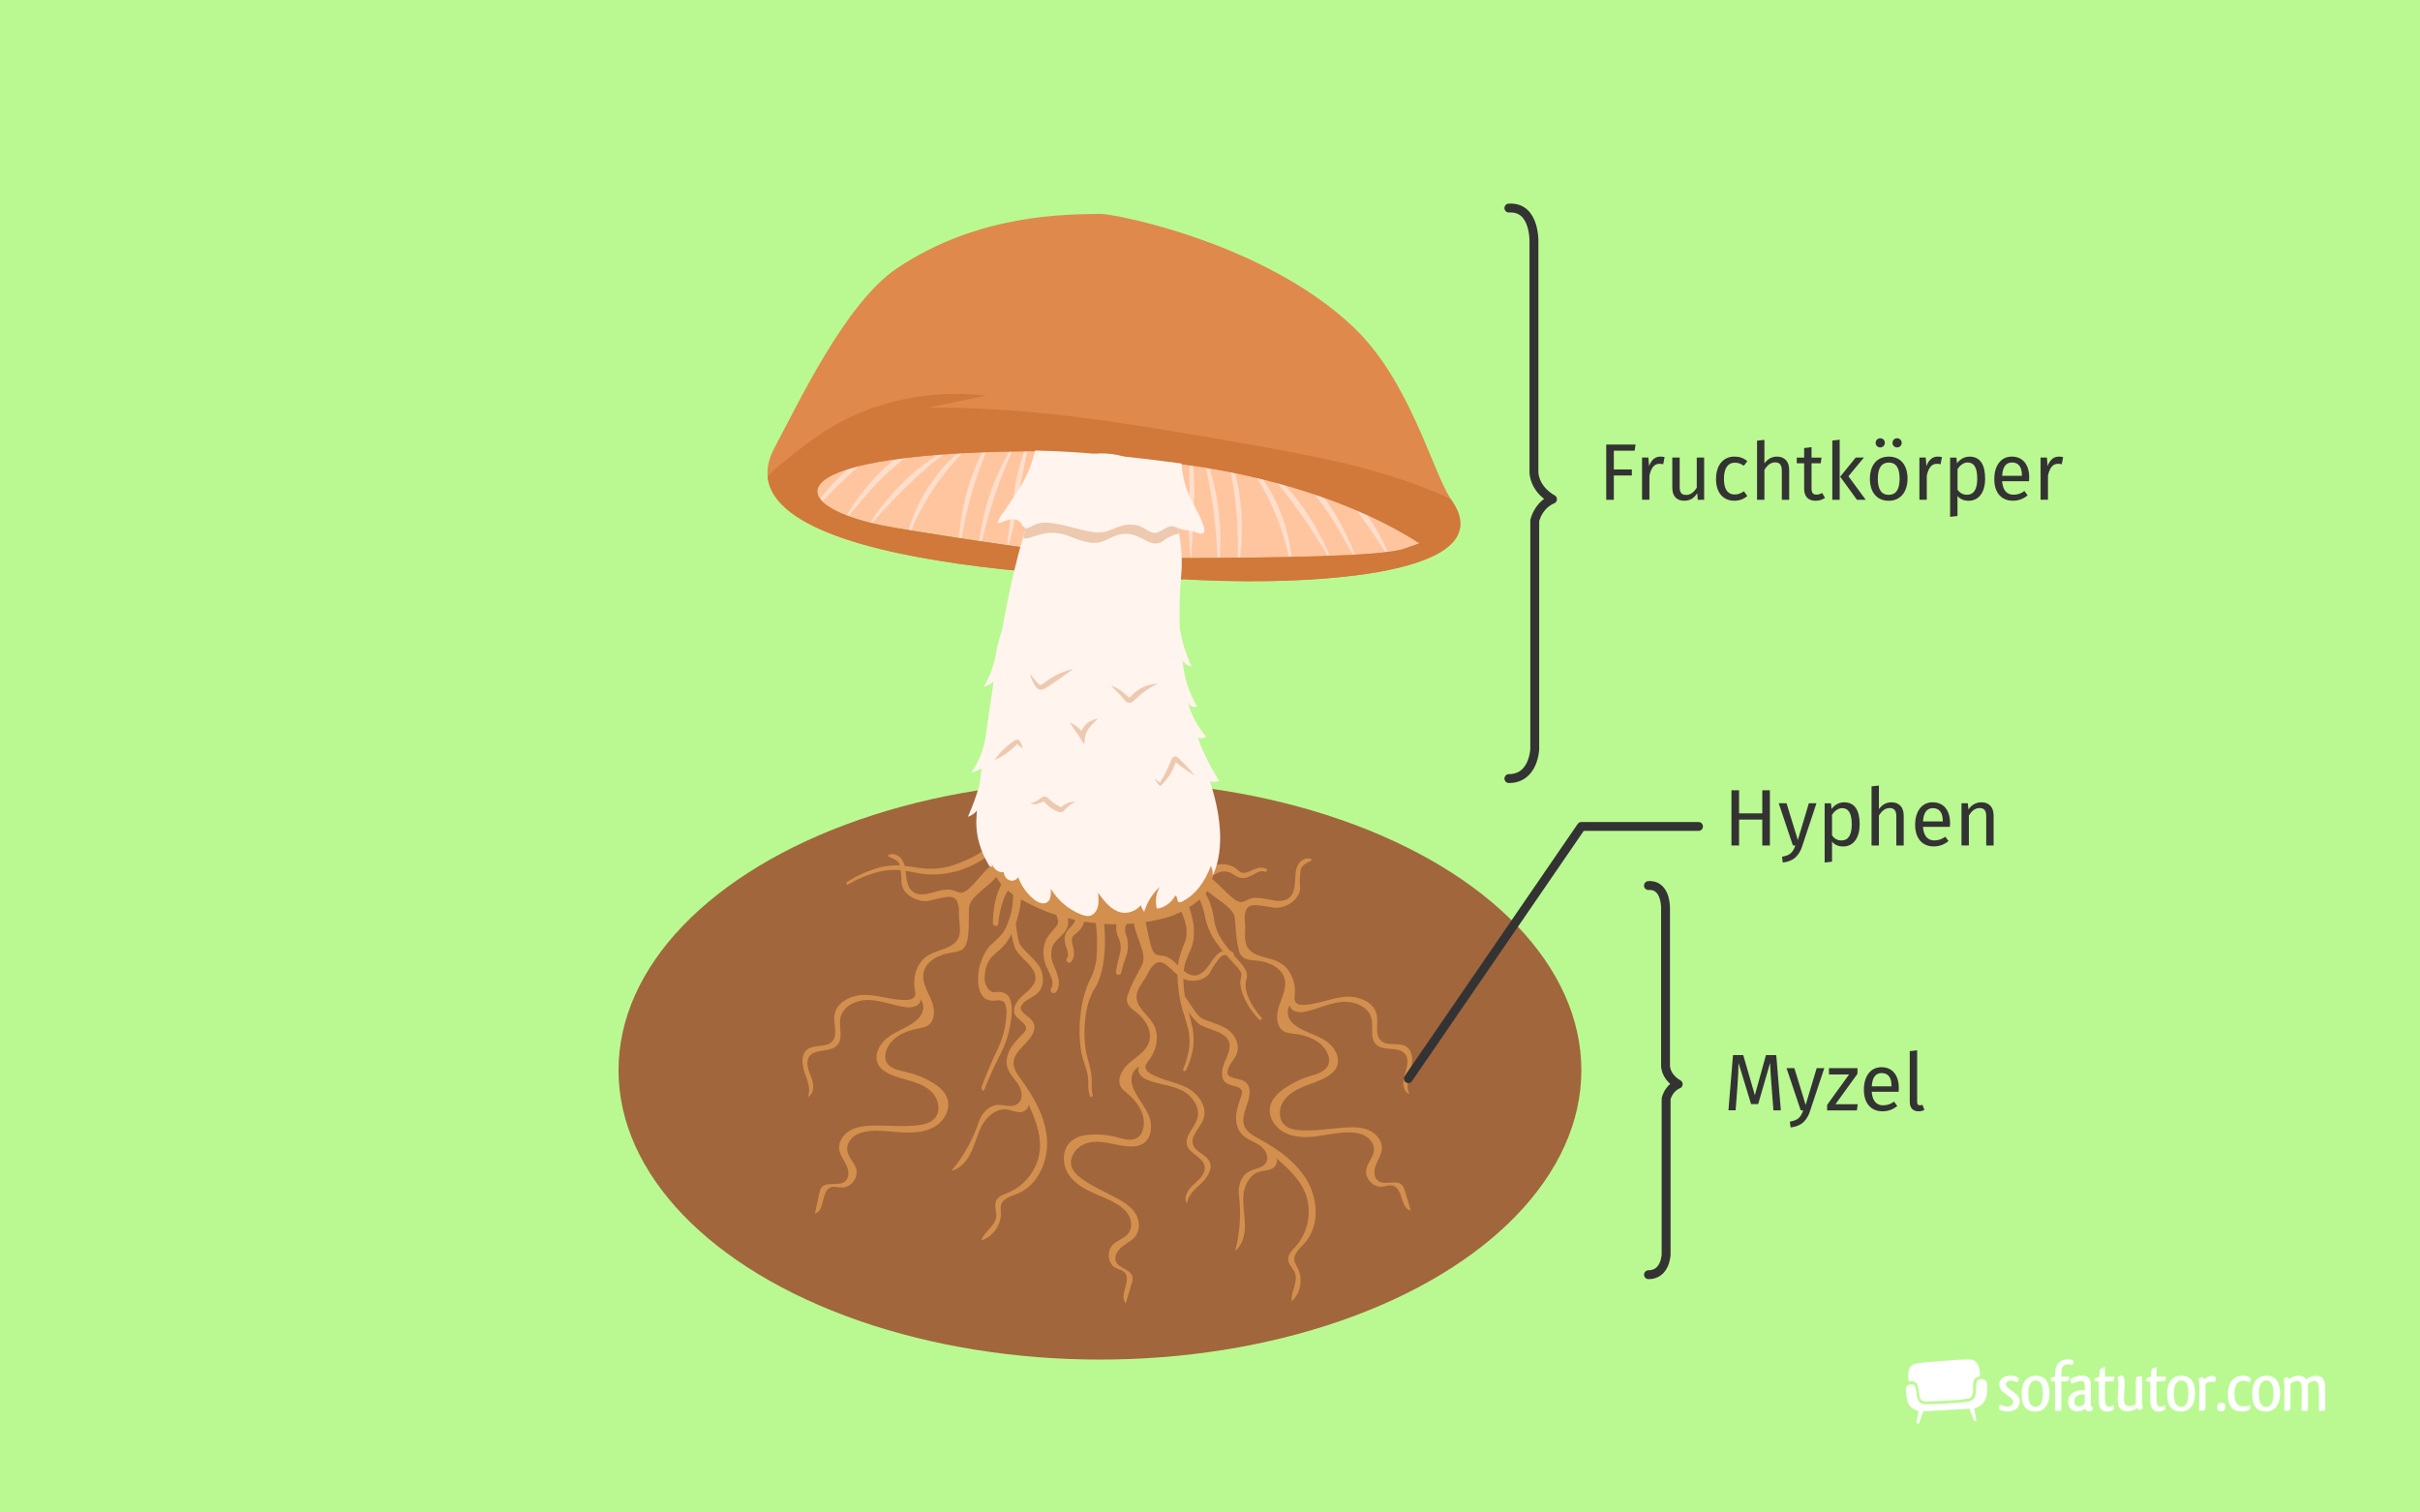 <?xml version="1.0" encoding="UTF-8"?>
<svg xmlns="http://www.w3.org/2000/svg" width="544" height="340" viewBox="0 0 544 340">
  <g id="Hintergrund">
    <rect x="-1.12" y="-.88" width="546.35" height="342.35" fill="#baf991" stroke-width="0"/>
  </g>
  <g id="Illu">
    <g>
      <ellipse cx="247.26" cy="240.59" rx="108.22" ry="65.04" fill="#a1663c" stroke-width="0"/>
      <g id="Ebene_1" data-name="Ebene 1">
        <path d="m228.49,101.03c25.52-.36,69.3,3.34,90.69,21.08l-3.62,1.29c-7.03,2.51-56.79,1.97-62.99,2.12-6.21.16-38.04-4.68-51.67-6.98-24.67-4.19-29.97-16.71,27.59-17.53v.03Z" fill="#ffc59e" stroke-width="0"/>
        <path d="m268.16,199.76c.98.88,1.78,1.99,2.15,3.05.47,1.24.8,2.48,1.01,3.62.26,1.29.83,2.74,1.66,4.19.91,1.4,1.97,2.79,3.13,4.06l1.66,1.84c.54.52,1.03,1.11,1.42,1.76.57,1.09-.21,1.84,0,3.03.26,2.4,1.89,5.4,4.29,7.84-2.28-2.4-3.75-5.33-3.85-7.58,0-.54.05-1.03.21-1.47.23-.44.18-1.09-.1-1.81-.41-.75-.96-1.47-1.58-2.12l-1.63-1.84c-1.01-1.16-1.91-2.4-2.66-3.67-.67-1.27-1.11-2.51-1.24-3.59-.16-1.22-.47-2.51-.91-3.85-.52-1.58-1.68-3.28-3.15-4.6l-.36,1.11-.03.05Z" fill="#d38f4d" stroke="#d38f4d" stroke-miterlimit="10" stroke-width=".7"/>
        <path d="m265.68,204.39c.54,1.06,1.01,2.38,1.32,3.85.21,1.42.05,2.87-.36,3.75-.52,1.19-.98,2.53-1.34,4.01-.28,1.68-.34,3.59-.13,5.51.16,1.89.52,3.75.98,5.43.52,1.47.96,3,1.37,4.63.31,1.66.34,3.47,0,4.89-.31,1.47-.72,2.79-1.22,3.96.54-1.06.98-2.33,1.34-3.78.39-1.5.44-3.44.13-5.28-.36-1.71-.78-3.34-1.27-4.91-.39-1.55-.67-3.23-.78-4.91-.13-1.63-.05-3.26.23-4.65.39-1.29.83-2.43,1.34-3.44.28-.65.52-1.45.65-2.35.13-1.03.13-2.17,0-3.31-.34-1.97-.88-3.75-1.55-5.22l-.72,1.78v.05Z" fill="#d38f4d" stroke="#d38f4d" stroke-linejoin="round" stroke-width=".7"/>
        <path d="m253.45,204.06c0,.47-.18.93-.49,1.24-.41.52-.75,1.06-1.09,1.66-.31.67-.41,1.4-.31,2.15.1.67.31,1.29.62,1.89.44,1.19.49,2.51.1,3.75-.34,1.24-.62,2.51-.83,3.78.28-1.24.65-2.48,1.09-3.67.47-1.24.54-2.64.21-3.93-.23-.54-.39-1.14-.44-1.73-.05-.59.08-1.19.34-1.68.34-.49.7-.96,1.09-1.37.52-.57.85-1.32.88-2.15l-1.16.1v-.03Z" fill="#d38f4d" stroke="#d38f4d" stroke-linecap="round" stroke-linejoin="round" stroke-width="1.22"/>
        <path d="m221.46,191.15c-1.53,1.45-4.11,2.48-6.57,3.44-2.46.93-5.48,1.22-8.28.8-1.45-.26-2.95-.44-4.47-.57-1.58-.05-3.15.13-4.6.52-2.77.83-5.2,1.97-7.21,3.34,2.09-1.29,4.6-2.33,7.4-3.05,1.37-.31,2.84-.44,4.32-.34,1.47.16,2.9.39,4.32.7,1.5.28,3.1.36,4.71.26,1.6-.13,3.15-.44,4.58-.88,2.77-.93,5.15-2.22,6.93-3.75l-1.09-.44-.03-.03Z" fill="#d38f4d" stroke="#d38f4d" stroke-miterlimit="10" stroke-width=".57"/>
        <path d="m228.03,200.59c.21,2.25-.31,5.12-1.32,7.45-.96,2.46-2.35,3.23-3.88,4.78-.85.85-1.66,2.38-2.2,4.16-.47,1.84-.54,3.7-.23,4.99.28,1.22.8,2.04,1.47,2.33.62.28,1.29.39,2.02.26.65-.13,1.24-.03,1.81.26.54.31.85,1.22.91,2.48,0,2.77-.72,5.95-1.91,8.43-1.22,2.53-2.35,5.2-3.44,7.96-.52,1.5-.39,1.53.1.1,1.11-2.72,2.33-5.28,3.57-7.71,1.32-2.69,2.15-6.18,2.17-9.23-.05-1.53-.44-2.64-1.06-3.08-.59-.39-1.27-.52-1.97-.44-1.29.36-2.38-.49-2.97-2.38-.21-.93-.13-2.22.21-3.52.39-1.22.96-2.22,1.58-2.74.67-.7,1.45-1.22,2.15-1.99.83-.75,1.63-1.97,2.3-3.49,1.4-3.1,2.15-7.03,1.91-10.16l-1.24,1.45.03.08Z" fill="#d38f4d" stroke="#d38f4d" stroke-miterlimit="10" stroke-width=".7"/>
        <path d="m246.41,205.71c.57,3.05.7,6.75.36,10.4-.31,1.68-.78,3.1-1.34,4.06-.62,1.22-1.16,2.74-1.6,4.47-.91,3.75-1.06,8.38-.39,11.97.34,1.73.91,2.79,1.27,4.34.18.75.28,1.66.28,2.61-.03,1.01.08,1.97.31,2.66-.21-.72-.31-1.68-.23-2.69,0-1.01-.05-1.99-.23-2.84-.34-1.71-.85-2.92-1.11-4.55-.54-3.31-.34-7.45.54-10.68.47-1.47,1.01-2.72,1.63-3.65.72-1.14,1.32-2.87,1.71-4.94.36-2.12.49-4.4.41-6.59-.08-2.04-.23-4.03-.44-5.92l-1.11,1.32-.05.03Z" fill="#d38f4d" stroke="#d38f4d" stroke-linejoin="round" stroke-width=".7"/>
        <path d="m242.12,204.26c.36.85.41,1.86.13,2.77-.13.47-.36.88-.65,1.24-.28.36-.7.7-1.06,1.14-.39.44-.62,1.06-.62,1.68.03.57.16,1.14.36,1.66.18.49.31,1.01.39,1.53.08.54-.03,1.09-.34,1.53.34-.41.52-.96.49-1.53,0-.57-.13-1.11-.28-1.63-.13-.49-.21-1.01-.21-1.55.03-.49.26-.93.59-1.24.34-.34.75-.62,1.19-1.03.39-.41.72-.93.93-1.47.47-1.14.52-2.46.1-3.62l-1.09.54h.05Z" fill="#d38f4d" stroke="#d38f4d" stroke-linecap="round" stroke-linejoin="round" stroke-width="1.22"/>
        <path d="m272.89,196.27c.78-.54,1.73-.8,2.66-.7.47.05.93.16,1.34.36.41.21.83.54,1.32.8.52.28,1.16.39,1.76.26.54-.16,1.06-.39,1.55-.67.44-.28.93-.52,1.42-.7.49-.21,1.06-.18,1.55,0-.47-.26-1.06-.31-1.58-.16-.54.13-1.06.34-1.55.59-.47.23-.96.41-1.47.52-.49.05-.96-.05-1.34-.31-.39-.26-.75-.62-1.24-.96-.49-.31-1.06-.52-1.66-.59-1.22-.23-2.51,0-3.57.65l.75.93.05-.03Z" fill="#d38f4d" stroke="#d38f4d" stroke-linejoin="round" stroke-width=".7"/>
        <path d="m237.57,203.38l.72,2.72c.13.36.23.75.26,1.16,0,.34-.13.67-.28.91-.7,1.24-1.99,2.09-2.66,3.72-.65,1.71-.47,3.9.49,5.66.41.8.75,1.63,1.01,2.51.28.91.18,1.89-.26,2.53.49-.62.65-1.6.39-2.59-.23-.93-.57-1.84-.96-2.69-.78-1.63-.85-3.57-.21-5.02.65-1.37,1.89-1.97,2.87-3.36.28-.39.47-.91.52-1.45,0-.54-.05-1.09-.21-1.6l-.65-2.84-1.03.36v-.03Z" fill="#d38f4d" stroke="#d38f4d" stroke-linecap="round" stroke-linejoin="round" stroke-width="1.34"/>
        <path d="m223.5,194.9c.65.8,1.47,2.17,1.94,3.1.21.39.26.85.1,1.29s-.47.98-.67,1.5c-.7,2.17-1.06,4.45-1.06,6.75.18-2.25.72-4.42,1.58-6.46.23-.49.54-.91.8-1.47.16-.31.21-.65.23-1.01,0-.34-.08-.67-.18-.98-.41-1.09-.91-2.12-1.53-3.08l-1.19.36h-.03Z" fill="#d38f4d" stroke="#d38f4d" stroke-linecap="round" stroke-linejoin="round" stroke-width="1.22"/>
        <path d="m283.78,105.04c1.91,1.11,3.67,2.53,5.2,4.24,1.55,1.66,2.97,3.44,4.29,5.3,1.32,1.91,2.51,3.9,3.59,6,1.16,2.02,2.07,4.22,2.66,6.52-1.01-2.09-2.17-4.09-3.41-6-1.24-1.91-2.48-3.85-3.8-5.69s-2.64-3.7-4.06-5.46c-1.37-1.78-2.9-3.41-4.53-4.91h.05Z" fill="#ffdecc" stroke-width="0"/>
        <path d="m288.43,104.34c4.11,2.04,7.68,5.22,10.42,9.21,2.66,4.01,4.81,8.4,6.39,13.06-2.46-4.14-4.6-8.43-7.32-12.26-2.69-3.85-5.92-7.24-9.52-10.01h.03Z" fill="#ffdecc" stroke-width="0"/>
        <path d="m298.05,106.77c.78.62,1.63,1.14,2.53,1.53.88.54,1.68,1.22,2.38,2.02,1.4,1.55,2.61,3.21,3.85,4.86,1.24,1.68,2.38,3.44,3.39,5.28,1.03,1.84,1.86,3.83,2.48,5.9-2.04-3.62-4.32-7.06-6.78-10.32-1.22-1.66-2.4-3.36-3.59-4.99-.59-.8-1.27-1.53-2.02-2.15-.85-.54-1.6-1.24-2.22-2.09l-.03-.03Z" fill="#ffdecc" stroke-width="0"/>
        <path d="m278.45,101.63c1.91,1.63,3.65,3.52,5.15,5.64,3,4.24,5.12,9.15,6.21,14.46l.34,1.99.26,1.99c.1,1.34.16,2.69.16,4.03-.13-.65-.23-1.29-.34-1.97l-.39-1.94-.41-1.94-.49-1.89c-.7-2.51-1.55-4.97-2.59-7.32-1.01-2.35-2.2-4.63-3.52-6.8-1.34-2.17-2.82-4.24-4.42-6.21l.05-.05Z" fill="#ffdecc" stroke-width="0"/>
        <path d="m274.47,97.49c1.19,2.38,2.15,4.91,2.84,7.53.72,2.61,1.27,5.3,1.55,8.04.31,2.72.39,5.48.26,8.22-.08,1.37-.21,2.74-.36,4.11s-.44,2.72-.75,4.03l.1-2.04.1-2.04c.08-1.34.08-2.69.05-4.06-.08-5.4-.67-10.76-1.78-15.98-.54-2.61-1.27-5.2-2.02-7.78v-.03Z" fill="#ffdecc" stroke-width="0"/>
        <path d="m269.58,99.25c2.09,4.53,3.54,9.41,4.22,14.46.75,5.07.75,10.21,0,15.31-.05-5.04-.44-10.06-1.11-15.02-.72-4.99-1.76-9.9-3.08-14.71l-.03-.03Z" fill="#ffdecc" stroke-width="0"/>
        <path d="m266.74,97.57c1.34,4.6,1.91,9.46,1.71,14.33-.08,4.86-.49,9.62-.72,14.46-.52-4.78-.65-9.62-.41-14.46.16-4.78-.03-9.59-.57-14.33Z" fill="#ffdecc" stroke-width="0"/>
        <path d="m214.17,100.8c-1.89,1.19-3.67,2.51-5.38,4.01-1.66,1.42-3.31,2.92-4.94,4.5-1.63,1.55-3.18,3.21-4.73,4.86-1.58,1.63-3.05,3.39-4.45,5.22,1.03-2.15,2.3-4.14,3.8-5.9,1.45-1.84,3-3.54,4.63-5.15,1.63-1.6,3.36-3.08,5.2-4.4,1.81-1.37,3.78-2.43,5.87-3.15Z" fill="#ffdecc" stroke-width="0"/>
        <path d="m209.72,99.2c-4.03,2.02-7.78,4.68-11.12,7.91-3.31,3.23-6.21,7.09-9.34,10.58,2.38-4.27,5.25-8.15,8.56-11.53,3.41-3.39,7.5-5.77,11.92-6.96h-.03Z" fill="#ffdecc" stroke-width="0"/>
        <path d="m199.84,99.69c-.78.67-1.63,1.22-2.56,1.58-.85.47-1.63,1.06-2.38,1.73-1.47,1.34-2.95,2.79-4.45,4.19-3,2.72-5.84,5.69-8.48,8.84.98-1.91,2.15-3.67,3.49-5.28,1.34-1.6,2.77-3.1,4.27-4.53,1.53-1.4,3-2.77,4.65-4.03.83-.65,1.73-1.14,2.69-1.5.96-.18,1.89-.52,2.77-1.01Z" fill="#ffdecc" stroke-width="0"/>
        <path d="m219.98,98.5c-1.91,1.6-3.72,3.36-5.4,5.25-1.68,1.86-3.23,3.88-4.65,6s-2.69,4.34-3.83,6.67l-.83,1.76-.72,1.81-.72,1.84c-.21.62-.44,1.24-.67,1.89.23-1.32.52-2.64.85-3.93l.62-1.91.7-1.89c.98-2.48,2.22-4.84,3.7-7.01,1.45-2.17,3.13-4.19,4.97-5.97,1.81-1.76,3.83-3.28,5.97-4.53l.03.03Z" fill="#ffdecc" stroke-width="0"/>
        <path d="m224.69,95.24c-1.27,2.38-2.35,4.78-3.36,7.27-1.01,2.46-1.89,4.97-2.66,7.53-.75,2.56-1.4,5.17-1.94,7.78-.26,1.32-.49,2.66-.67,3.98l-.31,2.04c-.03.7-.16,1.34-.23,2.02-.08-1.34-.05-2.74,0-4.09s.21-2.74.39-4.11c.7-5.46,2.3-10.76,4.68-15.62,1.16-2.43,2.56-4.71,4.14-6.83l-.03.03Z" fill="#ffdecc" stroke-width="0"/>
        <path d="m229.16,97.93c-4.37,8.9-7.55,18.44-9.39,28.34.39-10.29,3.67-20.2,9.39-28.34Z" fill="#ffdecc" stroke-width="0"/>
        <path d="m232.24,96.84c-1.37,4.55-2.4,9.23-3.1,13.99-.65,4.78-1.68,9.49-3.05,14.09.65-4.81,1.14-9.57,1.91-14.33.65-4.84,2.09-9.49,4.22-13.76h.03Z" fill="#ffdecc" stroke-width="0"/>
        <path d="m326.32,112.46s-.1-.16-.16-.23c-4.24-6.41-9.18-26.56-21.88-38.66-20.04-19.08-53.94-25.58-56.99-25.5-7.27.16-27.2-.18-45.72,12.28-11.61,7.84-22.19,30.51-27.41,40.19-1.29,2.38-1.78,4.58-1.6,6.59,1.16,12.28,27.46,18.02,52,20.74,15,1.63,29.32,2.15,36.75,2.3l3.41.05h1.84l3.31.18c26.22,1.19,68.01-1.32,56.43-17.95h.03Zm-10.71,10.91c-4.91,1.76-30.75,2.02-47.94,2.07-7.4.03-13.19,0-15.08.08-3.26.08-13.52-1.19-24.54-2.74-10.06-1.42-20.69-3.08-27.18-4.19-24.67-4.19-28.73-16.39,28.78-17.14,1.32,0,2.69-.05,4.06,0,11.07.39,22.11,1.42,33.07,3.05,18.05,2.43,37.94,8.33,52.31,17.64l-3.52,1.24h.03Z" fill="#e0894c" stroke-width="0"/>
        <path d="m326.32,112.46s-.1-.16-.16-.23c-.39-.21-.8-.39-1.19-.57-14.53-6.52-30.18-9.28-45.69-12.02-23.43-4.11-46.96-8.25-70.7-7.99,4.34-.91,8.71-1.81,13.06-2.72-6.26-.75-12.65-.44-18.88.91-5.53,1.22-10.94,3.23-15.93,6.23-4.11,2.46-7.89,5.53-11.66,8.59-.91.72-1.84,1.55-2.61,2.48,1.16,12.28,27.46,18.02,52,20.74,15,1.63,29.32,2.15,36.75,2.3l3.41.05h1.84l3.31.18c26.22,1.19,68.01-1.32,56.43-17.95h.03Zm-10.71,10.91c-4.91,1.76-30.75,2.02-47.94,2.07-7.4.03-13.19,0-15.08.08-3.26.08-13.52-1.19-24.54-2.74-10.06-1.42-20.69-3.08-27.18-4.19-24.67-4.19-28.73-16.39,28.78-17.14,1.32,0,2.69-.05,4.06,0,11.07.39,22.11,1.42,33.07,3.05,18.05,2.43,37.94,8.33,52.31,17.64l-3.52,1.24h.03Z" fill="#d1783b" stroke-width="0"/>
        <path d="m272.01,175.61c.67.23,1.4.21,2.07-.05-1.94-3-3.57-6.26-4.81-9.72.62.21,1.32.13,1.89-.23-1.94-2.2-3.39-4.89-4.16-7.86.31.93,1.24,1.4,2.07,1.06h.05c-1.89-3.08-3-6.65-3.28-10.37.47.78,1.19,1.27,2.02,1.37-1.24-2.64-2.12-5.48-2.64-8.43-.16-4.03-.05-8.09.31-12.13.8-7.68-1.68-26.53-16.96-27.31-13.65-.67-17.82,14.4-21.08,28.57-.75,3.18-1.5,7.09-2.28,11.35h0c-.65,1.78-1.11,3.67-1.42,5.56-.47,2.48-1.37,4.84-2.64,6.96.8-.21,1.55-.59,2.22-1.16-.67,4.37-1.32,8.79-1.89,12.93-.49,2.74-1.58,5.3-3.15,7.5.83-.16,1.63-.49,2.33-.98-.16,1.27-.31,2.53-.44,3.65-.7,2.51-1.6,4.94-2.64,7.29.78-.23,1.47-.72,2.02-1.4l-.08,1.37c-.93,10.86,9.83,25.24,34.01,23.58,22.19-1.42,23.2-17.02,18.46-31.5l.03-.05Z" fill="#fff4ee" stroke-width="0"/>
        <path d="m265.06,119.96c-1.34.23-2.61.83-3.7,1.73-2.64,1.68-4.4-1.42-7.91-1.68s-4.86,2.59-8.59,1.94-4.37-1.91-7.89-2.17-7.5,2.61-6.8.47c1.76-5.51,1.14-14.46,2.38-17.74l29.3,3.34c.03,1.94,3.49,14.04,3.21,14.09v.03Z" fill="#edc9b0" stroke-width="0"/>
        <path d="m231.54,151.46c.59.83,1.27,1.63,1.97,2.35.34.23.47.21.85-.03l1.24-.91c1.73-1.22,3.65-2.04,5.64-2.48-1.68,1.32-3.39,2.38-5.07,3.57-.44.28-.8.57-1.32.85-.31.18-.65.26-.98.23-.36-.05-.67-.23-.93-.52-.67-.88-1.16-1.94-1.4-3.1v.03Z" fill="#edc9b0" stroke-width="0"/>
        <path d="m249.72,154.15c1.03.31,1.99.85,2.84,1.55.41.31.88.83,1.16,1.03s.16.08.23,0c.16-.1.31-.23.44-.39,1.6-1.68,3.72-2.61,5.9-2.64-1.89.85-3.62,2.07-5.15,3.57-.23.26-.52.49-.83.65-.41.16-.88.05-1.24-.26-.21-.21-.41-.44-.59-.67l-.52-.62c-.72-.75-1.47-1.5-2.28-2.28l.03.05Z" fill="#edc9b0" stroke-width="0"/>
        <path d="m240.44,162.47c.7.23,1.32.59,1.89,1.09.57.47,1.09,1.03,1.53,1.68l-1.01.31c.08-1.14.62-2.2,1.45-2.9.75-.59,1.6-.98,2.51-1.14-.65.72-1.34,1.32-1.89,2.02-.52.59-.88,1.37-1.01,2.2l-.18,1.63-.83-1.32c-.36-.59-.75-1.16-1.16-1.76s-.85-1.19-1.32-1.84l.03.03Z" fill="#edc9b0" stroke-width="0"/>
        <path d="m223.58,170.85c.83-1.24,1.84-2.35,2.97-3.26l.85-.65.44-.31c.21-.16.41-.28.67-.34.18-.03.36,0,.52.1.13.08.23.18.28.31l.26.52c.16.34.31.7.41,1.09-.31-.21-.59-.44-.88-.67l-.39-.36c-.13-.1-.08,0-.08,0,0,0-.39.39-.65.62l-.8.72c-1.11.96-2.33,1.71-3.65,2.25l.03-.03Z" fill="#edc9b0" stroke-width="0"/>
        <path d="m268.5,174.27c-.88-.49-1.71-1.03-2.53-1.63-.41-.31-.8-.59-1.19-.91l-.59-.47s-.13,0,0,0h.16s-.13.36-.23.59c-.1.26-.21.52-.31.75-.23.52-.49,1.01-.78,1.47-.57.91-1.24,1.73-1.99,2.46l-.23.23-.16-.18c-.39-.49-.8-.96-1.19-1.47.54.28,1.03.65,1.55.96l-.39.05c.54-.88,1.06-1.76,1.53-2.69.21-.47.44-.93.65-1.4l.28-.72c.1-.31.23-.59.39-.85.18-.28.47-.44.78-.41.23,0,.44.13.62.31l.54.54c.36.34.72.72,1.09,1.09.7.72,1.37,1.5,2.02,2.3v-.03Z" fill="#edc9b0" stroke-width="0"/>
        <path d="m231.62,180.52c1.01.05,1.63-.7,2.51-1.22.31-.26.72-.31,1.06-.16.26.13.52.34.72.57.34.31.72.59,1.09.85s.72.49,1.11.7c.21.1.47.21.39.21s.18-.13.39-.28c.83-.67,1.84-1.01,2.84-.96-.85.44-1.63,1.01-2.3,1.73l-.23.28c-.16.16-.34.28-.54.34s-.41.03-.59-.03l-.36-.13c-.49-.21-.93-.44-1.37-.72-.41-.31-.83-.65-1.19-1.03-.13-.16-.26-.28-.39-.44h-.28c-.47.18-.93.36-1.4.49-.49.16-1.01.1-1.45-.18v-.03Z" fill="#edc9b0" stroke-width="0"/>
        <path d="m224.35,117.25c-.08,1.4,3.54-2.46,5.48.83,1.11,1.89,2.07-.83,5.53-.59s6.62,1.5,10.32,2.12,5.35-1.91,8.82-1.68,3.96,3,6.59,1.32l1.16-.65c1.16-.59,1.73-.23,2.9.23s2.48.31,3.83.88c1.86.78,1.97-.21,1.58-1.5-.28-.83-.62-1.63-1.01-2.43-.18-.39-.7-1.32-1.29-2.53-1.55-2.72-2.46-5.82-2.64-9.05-11.79-1.58-22.94-2.74-32.95-2.92-.75,3.39-2.15,6.57-4.06,9.31-1.24,2.04-2.59,3.85-3.41,5.09-.36.47-.65.98-.83,1.55l-.03.03Z" fill="#fff4ee" stroke-width="0"/>
        <path d="m265.5,202.74c-.16.08-.34.16-.49.08-.52-.21-.26-1.47-.83-1.47-.88,1.6-2.46,2.72-4.11,2.92-.47-1.63-.21-3.49.65-4.91-1.6,1.45-2.84,3.41-3.52,5.61-.34-.44-.59-.93-.75-1.47-1.14,1.32-2.87,1.94-4.47,1.6-2.17-.47-3.75-2.51-5.15-4.42.1.98.18,1.97,0,2.92s-.75,1.89-1.6,2.2c-.7.26-1.45.05-2.15-.21-2.77-1.06-5.22-3.1-6.88-5.79.08,1.03.08,2.28-.65,2.92-.83.72-2.02.26-2.87-.36-1.68-1.24-3.03-3.05-3.78-5.15-.47.65-1.29.93-1.99.67s-1.22-1.01-1.27-1.81c-1.24.18-2.53-.85-2.74-2.22.21,2.02,1.19,3.88,2.51,5.28s2.92,2.4,4.55,3.31c9.44,5.12,20.43,6.62,30.75,4.22,1.16-.28,2.33-.59,3.44-1.06,2.17-.91,4.68-2.46,6.44-4.22,1.42-1.42,2.72-4.78,1.6-6.7-1.37,3.57-3.41,6.52-6.7,8.12v-.05Z" fill="#d38f4d" stroke-width="0"/>
        <path d="m217.37,211.61c-.13.52-.31,1.03-.65,1.45-.75.85-1.99.96-3.13,1.14-2.66.41-5.56,1.94-6,4.6-.34,2.09.93,4.06,1.76,6s.98,4.65-.83,5.77c-.62.39-1.37.49-2.09.62-2.97.54-6.1,2.02-7.16,4.86-.28.8-.41,1.68-.1,2.48.67,1.68,2.84,2.07,4.6,2.48,2.02.44,3.96,1.22,5.74,2.28,1.5.88,2.95,2.09,3.47,3.75.72,2.35-.75,4.99-2.87,6.23s-4.71,1.42-7.19,1.29-4.94-.54-7.4-.31c-1.24.13-2.48.41-3.49,1.14s-1.71,1.94-1.58,3.18c.18,1.58,1.66,2.74,2.04,4.27.49,1.94-1.22,4.14-3.23,4.11-.83,0-1.71-.34-2.48-.05-2.28.8-1.24,5.28-3.59,5.9.31-1.47.65-2.95.96-4.45.1-.49.23-1.01.54-1.42,1.19-1.45,3.85-.16,5.3-1.37,1.01-.85.83-2.46.26-3.65s-1.45-2.28-1.6-3.57c-.21-1.71.96-3.36,2.46-4.22s3.28-1.03,5.02-1.09c3.47-.08,6.93.34,10.37-.1,1.32-.18,2.72-.52,3.59-1.5,1.29-1.42,1.03-3.75-.1-5.3s-2.97-2.4-4.78-2.97-3.72-.98-5.43-1.81c-.93-.47-1.81-1.09-2.33-1.99-1.06-1.94.05-4.42,1.76-5.84s3.83-2.15,5.69-3.34c.96-.59,1.86-1.34,2.33-2.38s.44-2.35-.36-3.15c.21,1.34-1.66,1.94-3,1.78-2.82-.31-5.48-1.47-8.3-1.63s-6.1,1.27-6.65,4.03c-.41,2.07.72,4.58-.7,6.13-1.55,1.71-4.94.65-6.28,2.53-.96,1.34-.18,3.15.44,4.71s.72,3.72-.78,4.37c.75-1.73-.1-3.67-.72-5.46s-.88-4.09.62-5.22c1.55-1.19,4.14-.31,5.51-1.71,1.45-1.45.31-3.9.57-5.95.41-3.05,3.96-4.65,7.03-4.58,3.08.08,6.05,1.22,9.1,1.14.75,0,1.63-.21,1.94-.88.21-.47.08-.98,0-1.5-.52-2.82.47-6.05,2.9-7.58,2.3-1.45,5.77-1.53,6.9-3.98.8-1.73,0-3.75.13-5.64.05-.85-.08-1.73-.39-2.51-.47-1.14-1.58-1.22-2.79-1.01s-2.33.54-3.54.8c-2.72.54-6.36-1.63-6.21-4.4.05-1.09-.18-2.59-.41-3.65-.36-1.58-3.23-1.76-2.56-2.22,1.09-.65,2.56.1,3.21,1.22s.67,2.43.83,3.7.52,2.61,1.55,3.36c2.48,1.81,6.44-1.45,9.26-.26.54.23,1.27.54,1.86.41,1.71-.41,4.55-4.68,6.18-5.87.44-.31,2.04,1.4,1.4,2.33-1.37,1.94-6.05,4.47-6.15,6.96-.08,2.25.1,5.33-.41,7.53h0Z" fill="#d38f4d" stroke-width="0"/>
        <path d="m278.45,213.63c.16.52.39,1.01.78,1.4.8.8,2.07.8,3.21.91,2.69.21,5.69,1.53,6.34,4.16.49,2.07-.62,4.11-1.29,6.13s-.65,4.71,1.24,5.69c.65.34,1.42.39,2.15.47,3,.31,6.23,1.58,7.5,4.32.36.78.54,1.66.28,2.46-.54,1.73-2.66,2.28-4.42,2.82-1.97.59-3.85,1.53-5.53,2.69-1.42,1.01-2.77,2.3-3.18,3.98-.54,2.4,1.11,4.91,3.34,6s4.81,1.09,7.27.75,4.89-.91,7.34-.85c1.24.03,2.51.23,3.57.88s1.86,1.81,1.81,3.05c-.08,1.6-1.45,2.84-1.73,4.42-.36,1.99,1.53,4.03,3.52,3.85.83-.08,1.68-.47,2.48-.23,2.33.65,1.63,5.17,4.01,5.61-.44-1.45-.85-2.9-1.29-4.34-.16-.49-.31-1.01-.65-1.37-1.29-1.37-3.85.13-5.38-.96-1.06-.78-1.01-2.4-.52-3.62s1.27-2.38,1.34-3.67c.08-1.73-1.19-3.28-2.77-4.03s-3.36-.8-5.07-.72c-3.47.18-6.9.85-10.34.67-1.32-.08-2.74-.31-3.7-1.22-1.4-1.32-1.32-3.67-.28-5.28s2.79-2.61,4.55-3.34c1.78-.72,3.65-1.24,5.28-2.22.88-.52,1.73-1.22,2.17-2.17.91-2.02-.39-4.4-2.17-5.69s-3.98-1.86-5.92-2.9c-.98-.52-1.97-1.22-2.51-2.2s-.59-2.3.13-3.15c-.1,1.34,1.81,1.81,3.13,1.55,2.77-.52,5.35-1.89,8.17-2.22s6.18.8,6.93,3.52c.57,2.02-.39,4.6,1.14,6.05,1.68,1.6,4.97.28,6.44,2.07,1.06,1.27.41,3.13-.08,4.71s-.47,3.78,1.09,4.32c-.88-1.66-.18-3.67.31-5.48s.57-4.14-1.01-5.17c-1.66-1.06-4.14,0-5.64-1.29-1.55-1.34-.59-3.88-1.01-5.87-.62-3-4.29-4.34-7.34-4.03s-5.95,1.68-9,1.81c-.75.03-1.63-.08-1.99-.75-.23-.44-.16-.98-.1-1.47.31-2.84-.93-6-3.47-7.34-2.4-1.29-5.84-1.09-7.19-3.47-.93-1.66-.26-3.72-.54-5.61-.13-.83-.05-1.73.21-2.53.39-1.19,1.47-1.34,2.72-1.22s2.35.36,3.59.52c2.77.34,6.23-2.09,5.87-4.84-.13-1.06,0-2.59.16-3.65.23-1.6,3.1-1.99,2.38-2.4-1.14-.57-2.56.31-3.1,1.45s-.49,2.48-.57,3.75-.34,2.64-1.29,3.47c-2.33,1.99-6.52-.98-9.26.41-.52.28-1.24.65-1.81.54-1.73-.28-4.89-4.32-6.62-5.4-.44-.28-1.94,1.55-1.22,2.43,1.5,1.84,6.36,4.01,6.65,6.46.26,2.22.28,5.33.98,7.47l-.05-.05Z" fill="#d38f4d" stroke-width="0"/>
        <path d="m253.5,223.58c-.16.52-.23,1.06-.13,1.58.21,1.09,1.22,1.76,2.07,2.4,2.02,1.55,3.7,4.22,2.82,6.78-.7,1.99-2.69,3.15-4.29,4.5s-3.03,3.67-2.02,5.46c.34.62.93,1.06,1.45,1.5,2.22,1.81,4.11,4.53,3.67,7.5-.13.83-.47,1.68-1.09,2.22-1.37,1.19-3.34.57-4.99.1-1.89-.52-3.88-.7-5.84-.57-1.66.1-3.44.52-4.63,1.73-1.71,1.76-1.73,4.73-.57,6.8,1.16,2.07,3.26,3.39,5.35,4.37s4.37,1.73,6.28,3.05c.96.67,1.86,1.47,2.35,2.59s.52,2.48-.18,3.52c-.91,1.32-2.66,1.66-3.72,2.84-1.32,1.5-.93,4.19.75,5.07.7.36,1.58.47,2.09,1.09,1.53,1.73-1.45,5.2.21,6.83.44-1.45.85-2.9,1.29-4.34.16-.49.28-1.01.21-1.5-.28-1.81-3.13-1.86-3.75-3.59-.44-1.19.49-2.53,1.5-3.34s2.28-1.34,3.03-2.43c.98-1.42.8-3.41-.05-4.84-.85-1.42-2.22-2.4-3.65-3.21-2.84-1.63-5.92-2.82-8.56-4.76-1.01-.75-1.99-1.68-2.28-2.95-.39-1.84.91-3.78,2.59-4.63s3.59-.78,5.4-.47,3.54.83,5.38.85c.98,0,2.02-.13,2.87-.72,1.78-1.22,2.04-3.93,1.29-5.95s-2.17-3.62-3.15-5.51c-.52-.96-.91-2.02-.83-3.13s.75-2.28,1.78-2.61c-.8,1.09.47,2.46,1.66,2.92,2.48,1.01,5.25,1.16,7.68,2.3s4.47,3.85,3.62,6.54c-.65,2.02-2.77,3.7-2.3,5.71.49,2.22,3.8,2.79,4.01,5.07.16,1.6-1.34,2.87-2.56,3.96s-2.35,2.95-1.42,4.22c.18-1.86,1.81-3.21,3.15-4.47s2.66-3.21,1.94-4.89c-.75-1.73-3.28-2.12-3.78-3.98-.52-1.94,1.58-3.59,2.33-5.51,1.09-2.87-1.11-5.87-3.7-7.19s-5.61-1.66-8.09-3.1c-.62-.36-1.24-.91-1.19-1.66.05-.49.41-.91.72-1.32,1.76-2.25,2.46-5.53,1.16-7.99-1.22-2.33-4.09-3.93-3.88-6.62.16-1.89,1.78-3.28,2.56-5.04.34-.78.88-1.47,1.53-2.04.93-.8,1.89-.36,2.79.36s1.68,1.53,2.56,2.3c1.99,1.71,6.05,1.42,7.24-1.09.47-.98,1.37-2.2,2.07-3.03,1.03-1.24,3.52-.1,3.18-.8-.59-1.06-2.2-1.06-3.23-.36s-1.71,1.84-2.43,2.87-1.68,2.07-2.87,2.28c-2.9.49-4.65-4.19-7.58-4.4-.57-.05-1.32-.1-1.73-.49-1.22-1.14-1.58-6.18-2.38-7.96-.21-.47-2.35.31-2.25,1.42.21,2.33,2.92,6.67,1.84,8.9-.98,2.02-2.59,4.65-3.21,6.83l-.1.03Z" fill="#d38f4d" stroke-width="0"/>
        <path d="m269.82,228.73c1.68.98,4.81,1.58,6.34,2.82s2.53,3.31,1.91,5.17c-.49,1.47-1.91,2.56-2.12,4.09-.03.26-.03.52.08.72.34.65,1.58.88,2.28,1.03,1.84.41,2.66,1.24,2.59,3.18-.1,2.48-1.91,4.73-1.27,7.11.41,1.5,1.97,2.38,3.34,3.13,4.34,2.35,8.56,5.33,10.99,9.65,2.43,4.32,2.59,10.19-.72,13.86-1.06,1.16-2.56,2.4-2.25,3.98.1.54.44,1.03.7,1.53,1.27,2.43.7,5.69-1.32,7.53-.26-2.12,1.47-4.27.75-6.28-.39-1.11-1.5-1.94-1.55-3.13-.05-1.16.93-2.07,1.71-2.95,2.92-3.26,3.75-8.25,2.02-12.26-1.37-3.18-4.09-5.56-6.72-7.84.91.59.39,2.12-.57,2.61s-2.12.44-3.13.8c-2.07.72-3.18,3.05-3.36,5.22s.28,4.37.34,6.54-.49,4.58-2.2,5.95c1.06-4.03,1.37-8.28.85-12.41-.21-1.78.21-3.75,1.55-4.94,1.5-1.32,3.67-.88,4.6-2.64.72-1.34-.36-3.03-1.66-3.85s-2.87-1.29-3.9-2.43c-.98-1.09-1.32-2.64-1.22-4.11s.59-2.87,1.09-4.24c.13-.39.28-.8.21-1.22-.28-1.34-2.3-1.09-3.47-1.84-1.47-.93-1.11-3.18-.41-4.78s1.63-3.44.78-4.97c-.34-.62-.96-1.06-1.55-1.4-1.47-.85-3.21-1.14-4.68-1.97-1.58-.85-4.89-5.61-3.98-6.7.36-.44,2.79,4.29,4.01,5.02h-.03Z" fill="#d38f4d" stroke-width="0"/>
        <path d="m229.32,212.38c1.11,1.63,3.67,3.49,4.53,5.25s.88,4.09-.49,5.51c-1.06,1.11-2.82,1.5-3.67,2.79-.13.21-.26.44-.23.7,0,.72,1.06,1.47,1.63,1.91,1.47,1.14,1.89,2.25.98,4.01-1.14,2.2-3.75,3.47-4.19,5.9-.26,1.55.75,2.97,1.68,4.24,2.9,3.98,5.46,8.48,5.79,13.42s-2.02,10.32-6.59,12.21c-1.47.59-3.36,1.09-3.75,2.61-.13.54-.05,1.11,0,1.68.1,2.74-1.81,5.43-4.42,6.23.67-2.04,3.15-3.23,3.36-5.35.1-1.16-.52-2.4-.05-3.49.44-1.09,1.73-1.47,2.82-1.94,4.03-1.68,6.93-5.84,7.06-10.21.13-3.47-1.32-6.8-2.72-9.96.57.93-.57,2.07-1.66,2.12s-2.09-.49-3.18-.62c-2.17-.23-4.16,1.4-5.28,3.28s-1.6,4.06-2.51,6.08-2.4,3.93-4.55,4.42c2.69-3.18,4.78-6.88,6.1-10.86.57-1.71,1.78-3.31,3.52-3.8,1.91-.54,3.7.78,5.3-.41,1.24-.91.98-2.9.18-4.19s-2.04-2.4-2.51-3.88c-.44-1.4-.08-2.95.65-4.24s1.76-2.33,2.79-3.36c.28-.28.59-.62.7-1.03.31-1.34-1.63-1.97-2.35-3.15-.93-1.47.36-3.36,1.68-4.5s2.95-2.4,2.84-4.16c-.05-.7-.39-1.37-.8-1.94-.96-1.4-2.4-2.4-3.39-3.78-1.06-1.45-2.02-7.16-.72-7.76.52-.23.67,5.07,1.47,6.26l-.03.03Z" fill="#d38f4d" stroke-width="0"/>
      </g>
    </g>
  </g>
  <g id="Text">
    <g>
      <path d="m361.07,99.94h6.59l-.2,1.37h-4.68v4.23h4.05v1.35h-4.05v5.46h-1.71v-12.41Z" fill="#333" stroke-width="0"/>
      <path d="m374.19,102.75l-.31,1.62c-.29-.07-.49-.11-.83-.11-1.19,0-1.87.85-2.27,2.66v5.42h-1.66v-9.49h1.42l.16,1.93c.5-1.42,1.39-2.14,2.54-2.14.31,0,.65.04.94.11Z" fill="#333" stroke-width="0"/>
      <path d="m383.07,112.35h-1.42l-.13-1.48c-.72,1.15-1.6,1.69-2.95,1.69-1.66,0-2.65-1.04-2.65-2.9v-6.81h1.66v6.63c0,1.3.43,1.78,1.46,1.78s1.8-.68,2.38-1.64v-6.77h1.66v9.49Z" fill="#333" stroke-width="0"/>
      <path d="m392.79,103.67l-.79,1.04c-.65-.47-1.24-.7-2.04-.7-1.49,0-2.43,1.17-2.43,3.64s.94,3.51,2.43,3.51c.79,0,1.35-.25,2.07-.72l.76,1.08c-.85.68-1.8,1.04-2.9,1.04-2.56,0-4.14-1.82-4.14-4.88s1.57-5.04,4.14-5.04c1.12,0,2.02.29,2.9,1.03Z" fill="#333" stroke-width="0"/>
      <path d="m402.2,105.54v6.81h-1.66v-6.57c0-1.42-.61-1.84-1.51-1.84-1.03,0-1.76.67-2.4,1.66v6.75h-1.66v-13.29l1.66-.18v5.29c.68-.94,1.62-1.53,2.81-1.53,1.73,0,2.75,1.12,2.75,2.9Z" fill="#333" stroke-width="0"/>
      <path d="m410.24,111.92c-.63.43-1.31.65-2.12.65-1.6,0-2.56-.94-2.56-2.7v-5.73h-1.66v-1.28h1.66v-2.14l1.66-.2v2.34h2.25l-.18,1.28h-2.07v5.65c0,.95.31,1.4,1.13,1.4.41,0,.79-.13,1.26-.38l.63,1.1Z" fill="#333" stroke-width="0"/>
      <path d="m413.55,112.35h-1.66v-13.31l1.66-.2v13.5Zm1.96-5.29l3.89,5.29h-1.98l-3.76-5.19,3.49-4.3h1.85l-3.49,4.2Z" fill="#333" stroke-width="0"/>
      <path d="m428.8,107.6c0,2.93-1.55,4.97-4.23,4.97s-4.23-1.94-4.23-4.95,1.55-4.97,4.25-4.97,4.21,1.94,4.21,4.95Zm-5.1-8.05c0,.58-.45,1.03-1.03,1.03s-1.04-.45-1.04-1.03.45-1.03,1.04-1.03,1.03.45,1.03,1.03Zm-1.58,8.07c0,2.47.86,3.62,2.45,3.62s2.45-1.15,2.45-3.64-.86-3.62-2.43-3.62-2.47,1.15-2.47,3.64Zm5.37-8.07c0,.58-.45,1.03-1.04,1.03s-1.03-.45-1.03-1.03.45-1.03,1.03-1.03,1.04.45,1.04,1.03Z" fill="#333" stroke-width="0"/>
      <path d="m436.54,102.75l-.31,1.62c-.29-.07-.49-.11-.83-.11-1.19,0-1.87.85-2.27,2.66v5.42h-1.66v-9.49h1.42l.16,1.93c.5-1.42,1.39-2.14,2.54-2.14.31,0,.65.04.94.11Z" fill="#333" stroke-width="0"/>
      <path d="m446.25,107.6c0,2.88-1.28,4.97-3.73,4.97-1.03,0-1.87-.34-2.49-1.08v4.5l-1.66.2v-13.32h1.42l.13,1.28c.7-.97,1.73-1.5,2.81-1.5,2.52,0,3.51,1.96,3.51,4.95Zm-1.78,0c0-2.47-.72-3.64-2.14-3.64-1.01,0-1.78.72-2.29,1.48v4.63c.49.74,1.22,1.15,2.09,1.15,1.51,0,2.34-1.13,2.34-3.62Z" fill="#333" stroke-width="0"/>
      <path d="m456.11,108.17h-6.05c.16,2.2,1.19,3.04,2.56,3.04.94,0,1.64-.25,2.47-.83l.72.99c-.94.74-2,1.19-3.31,1.19-2.65,0-4.2-1.85-4.2-4.86s1.49-5.06,3.94-5.06,3.91,1.78,3.91,4.68c0,.32-.02.63-.04.85Zm-1.6-1.33c0-1.85-.74-2.88-2.23-2.88-1.26,0-2.09.88-2.21,2.99h4.45v-.11Z" fill="#333" stroke-width="0"/>
      <path d="m463.78,102.75l-.31,1.62c-.29-.07-.49-.11-.83-.11-1.19,0-1.87.85-2.27,2.66v5.42h-1.66v-9.49h1.42l.16,1.93c.5-1.42,1.39-2.14,2.54-2.14.31,0,.65.04.94.11Z" fill="#333" stroke-width="0"/>
    </g>
    <g>
      <path d="m400.31,249.6h-1.66l-.43-5.6c-.16-1.94-.29-4.03-.31-5.06l-2.68,9.25h-1.6l-2.83-9.27c0,1.46-.09,3.38-.23,5.2l-.41,5.47h-1.62l1.03-12.41h2.3l2.61,9.02,2.49-9.02h2.32l1.03,12.41Z" fill="#333" stroke-width="0"/>
      <path d="m406.93,249.66c-.67,2.02-1.78,3.49-4.41,3.78l-.18-1.3c1.93-.32,2.47-1.06,3.01-2.54h-.56l-3.19-9.49h1.76l2.54,8.28,2.48-8.28h1.71l-3.17,9.54Z" fill="#333" stroke-width="0"/>
      <path d="m417.55,241.38l-4.95,6.84h5.01l-.2,1.39h-6.68v-1.24l4.93-6.84h-4.52v-1.41h6.41v1.26Z" fill="#333" stroke-width="0"/>
      <path d="m426.8,245.43h-6.05c.16,2.2,1.19,3.04,2.56,3.04.94,0,1.64-.25,2.47-.83l.72.99c-.94.74-2,1.19-3.31,1.19-2.65,0-4.2-1.85-4.2-4.86s1.49-5.06,3.94-5.06,3.91,1.78,3.91,4.68c0,.32-.02.63-.04.85Zm-1.6-1.33c0-1.85-.74-2.88-2.23-2.88-1.26,0-2.09.88-2.21,2.99h4.45v-.11Z" fill="#333" stroke-width="0"/>
      <path d="m429.3,247.73v-11.43l1.66-.2v11.6c0,.5.16.76.59.76.23,0,.43-.04.61-.11l.43,1.15c-.36.2-.83.32-1.31.32-1.21,0-1.98-.74-1.98-2.09Z" fill="#333" stroke-width="0"/>
    </g>
    <g>
      <path d="m396.15,184.24h-5.22v5.82h-1.71v-12.41h1.71v5.19h5.22v-5.19h1.71v12.41h-1.71v-5.82Z" fill="#333" stroke-width="0"/>
      <path d="m405.17,190.11c-.67,2.02-1.78,3.49-4.41,3.78l-.18-1.3c1.93-.32,2.47-1.06,3.01-2.54h-.56l-3.19-9.49h1.76l2.54,8.28,2.48-8.28h1.71l-3.17,9.54Z" fill="#333" stroke-width="0"/>
      <path d="m418.04,185.31c0,2.88-1.28,4.97-3.73,4.97-1.03,0-1.87-.34-2.48-1.08v4.5l-1.66.2v-13.32h1.42l.13,1.28c.7-.97,1.73-1.5,2.81-1.5,2.52,0,3.51,1.96,3.51,4.95Zm-1.78,0c0-2.47-.72-3.64-2.14-3.64-1.01,0-1.78.72-2.29,1.48v4.63c.49.74,1.22,1.15,2.09,1.15,1.51,0,2.34-1.13,2.34-3.62Z" fill="#333" stroke-width="0"/>
      <path d="m427.94,183.25v6.81h-1.66v-6.57c0-1.42-.61-1.84-1.51-1.84-1.03,0-1.76.67-2.4,1.66v6.75h-1.66v-13.29l1.66-.18v5.29c.68-.94,1.62-1.53,2.81-1.53,1.73,0,2.75,1.12,2.75,2.9Z" fill="#333" stroke-width="0"/>
      <path d="m438.32,185.88h-6.05c.16,2.2,1.19,3.04,2.56,3.04.94,0,1.64-.25,2.47-.83l.72.99c-.94.74-2,1.19-3.31,1.19-2.65,0-4.2-1.85-4.2-4.86s1.49-5.06,3.94-5.06,3.91,1.78,3.91,4.68c0,.32-.02.63-.04.85Zm-1.6-1.33c0-1.85-.74-2.88-2.23-2.88-1.26,0-2.09.88-2.21,2.99h4.45v-.11Z" fill="#333" stroke-width="0"/>
      <path d="m448.15,183.25v6.81h-1.66v-6.57c0-1.42-.58-1.84-1.49-1.84-1.06,0-1.78.67-2.41,1.67v6.73h-1.66v-9.49h1.42l.14,1.41c.65-.97,1.66-1.62,2.9-1.62,1.75,0,2.75,1.1,2.75,2.9Z" fill="#333" stroke-width="0"/>
    </g>
    <path d="m339.19,46.77c6.17-.38,5.63,8.2,5.63,8.2v51.35c.36,4,4.17,5.91,4.17,5.91,0,0-2.9.95-3.99,4.77v51.35s-.18,6.67-5.81,6.67" fill="none" stroke="#333" stroke-linecap="round" stroke-linejoin="round" stroke-width="2"/>
    <path d="m370.56,199.07c4.21-.26,3.84,5.59,3.84,5.59v35.03c.25,2.73,2.85,4.03,2.85,4.03,0,0-1.98.65-2.72,3.25v35.03s-.12,4.55-3.96,4.55" fill="none" stroke="#333" stroke-linecap="round" stroke-linejoin="round" stroke-width="2"/>
    <polyline points="316.58 242.47 355.48 185.78 381.81 185.78" fill="none" stroke="#333" stroke-linecap="round" stroke-linejoin="round" stroke-width="2"/>
  </g>
  <g id="Wasserzeichen">
    <g>
      <g>
        <path d="m428.82,311.43c-.22.16-.35.37-.35.67,0,1.65.18,2.64.43,3.25.25.61.55.86.88,1.11.32.24.65.41.9.52.24.11.4.15.4.15l.22.06-.52,2.75.61.05.92-2.72,10.12-.58h.27s1.1,2.81,1.1,2.81l.51-.11-.53-2.78.22-.06s.15-.04.4-.15c.25-.1.57-.27.9-.52.52-.39,1.42-1.4,1.42-3.64,0-.43-.03-.89-.11-1.41-.08-.55-.6-.83-1.2-.83-.48,0-.91.21-1.02.48-.34.72-.09,2-.29,2.98-.17.84-.74,1.44-1.62,1.58-1.87.31-3.3.36-5.16.47-1.62.09-2.72.14-4.34.17h-.06c-.63,0-1.1-.18-1.42-.5-.31-.32-.46-.74-.55-1.17-.17-.88-.14-1.69-.47-2.41-.1-.24-.44-.41-.85-.4h0c-.29,0-.6.09-.82.24Z" fill="#fff" fill-rule="evenodd" stroke-width="0"/>
        <path d="m442.41,305.58c-1.41.02-9.43.55-11.55.91-2.03.35-2.09,2.38-1.76,4.09.18-.05.37-.08.55-.08.53,0,1.08.2,1.31.71.29.66.33,1.27.41,1.94.07.68.19,1.25.51,1.55.21.21.51.34,1.06.34h.05c1.61-.03,2.71-.08,4.32-.17,1.87-.1,3.28-.16,5.1-.46.69-.13.88-.48,1.04-1.18.19-.81-.1-2.1.32-3.08.21-.45.82-.68,1.31-.76.07-1.83-.41-3.86-2.66-3.83Z" fill="#fff" fill-rule="evenodd" stroke-width="0"/>
      </g>
      <path d="m452.37,309.28c.98.07,1.38.46,1.45.65,0,.21-.11.55-.24.73-.23-.05-.47-.07-.75-.16-.24-.1-.5-.15-.8-.15-.67,0-1.11.34-1.11.85,0,.28.13.52.52.83.41.33,1.16.81,1.64,1.22.7.55.96,1.09.96,1.77,0,1.51-1.22,2.28-2.72,2.28-1.01,0-1.87-.29-2.03-.7,0-.26.1-.6.26-.81h.07c.13,0,.28.05.44.13.34.15.78.26,1.24.26.1,0,.21-.02.31-.03.59-.07.94-.44.94-.98,0-.37-.2-.7-.7-1.06-.42-.31-.94-.68-1.32-.99l-.39-.34c-.49-.47-.72-.98-.72-1.53,0-1.25,1.01-2,2.47-2,.18,0,.34.02.47.03Z" fill="#fff" stroke-width="0"/>
      <path d="m457.58,317.32c-2.02,0-3.14-1.19-3.14-4s1.32-4.07,3.19-4.07c2.05,0,3.09,1.35,3.09,3.97s-1.33,4.1-3.14,4.1Zm.03-1.06c.86,0,1.61-.75,1.61-3s-.63-2.93-1.61-2.93h-.03c-.86,0-1.63.8-1.63,2.91,0,2.25.7,3.01,1.66,3.01Z" fill="#fff" stroke-width="0"/>
      <path d="m466.13,306.12c-.02.13-.03.24-.08.36-.07.15-.11.24-.2.33-.05.02-.2-.03-.33-.06-.16-.05-.44-.07-.65-.07-.73,0-1.4.33-1.47,1.73-.02.34-.02.7-.02,1.06h.88c.36,0,.72,0,.93-.02-.05.77-.13.93-.36,1.01-.03.02-.1.05-.18.07-.34.03-.78.03-1.29.03,0,1.84.02,4.48.03,6.22,0,.08,0,.26-.13.31-.26.05-.73.07-.93.07-.13,0-.24-.02-.36-.03-.02-.1-.02-.23-.02-.37,0-.65.02-1.32.02-1.99,0-1.33-.02-2.74-.02-4.2-.52-.02-.83-.07-1.01-.2.07-.6.11-.68.37-.75.13-.03.34-.08.63-.15,0-.44.02-.85.07-1.22.18-2.17,1.68-2.69,2.82-2.69.67,0,1.07.15,1.22.31.07.08.05.18.05.26Z" fill="#fff" stroke-width="0"/>
      <path d="m465.41,310.21c0-.06.02-.13.03-.18.34-.33,1.32-.75,2.41-.78.26,0,.29,0,.57.02,1.2.08,1.6.88,1.6,2.26v.73c0,1.12-.03,2.43-.03,3.29,0,0-.07.85.46.75-.02.23-.02.5-.02.6-.13.18-.44.36-.86.37-.39,0-.81-.36-.98-.59-.1.1-.29.28-.47.37-.36.18-.75.21-1.19.21-1.04,0-2.03-.65-2.03-2.15,0-2,1.77-2.51,2.75-2.6.16-.02.31-.02.46-.02.21,0,.39.02.54.05v-.93c0-.73-.08-1.14-.78-1.14-.57,0-1.24.23-1.71.42-.18.08-.34.13-.47.13-.15-.16-.21-.46-.24-.65-.02-.05-.02-.11-.02-.18Zm3.22,4.43v-1.16c-.1-.02-.21-.02-.33-.02-.2,0-.37.02-.54.03-.78.13-1.45.47-1.45,1.5,0,.83.36,1.12.86,1.16h.11c.49,0,1.03-.23,1.25-.5.02-.03.03-.13.05-.23.03-.2.03-.44.03-.78Z" fill="#fff" stroke-width="0"/>
      <path d="m475.19,316.23c0,.15,0,.31-.02.46-.03.13-.11.23-.24.33-.31.2-.86.31-1.37.31-1.51,0-1.79-1.42-1.79-2.73v-4.02c-.52,0-.78-.07-.98-.16,0-.5.02-.44.15-.57.23-.2.73-.24.98-.36l.08-1.47c.11-.33.46-.6,1.22-.65-.02.75-.03,1.43-.03,2.1h2.1c-.05.81-.15.99-.37,1.04-.13.02-.26.03-.39.03-.42.02-.63.02-1.33.02-.02.75-.03,1.51-.03,2.21s.02,1.35.02,1.89c.07.91.21,1.55.86,1.55.24.02.99-.21,1.12-.33.02.1.03.23.03.36Z" fill="#fff" stroke-width="0"/>
      <path d="m477.62,311.33l-.16,2.98c0,1.47.46,1.77,1.24,1.77.57.03,1.16-.23,1.43-.57v-5.18c0-.34.03-.55.18-.77.2-.16.37-.15,1.25-.16-.02.88-.03,1.92-.03,3.17v2.77c0,.52.08.9.19,1.22-.08.1-.29.21-.65.37-.05.02-.1.02-.11.02-.29,0-.44-.21-.5-.49-.39.33-.77.52-1.12.63-.34.11-.65.18-1.01.18-1.89-.08-2.26-1.04-2.3-2.77l.16-3.4c0-.6-.1-1.04-.23-1.43.1-.11.34-.26.77-.46.07-.02.11-.02.13-.02.36,0,.52.29.59.55.1.37.18.73.18,1.56Z" fill="#fff" stroke-width="0"/>
      <path d="m486.78,316.23c0,.15,0,.31-.02.46-.03.13-.11.23-.24.33-.31.2-.86.31-1.37.31-1.51,0-1.79-1.42-1.79-2.73v-4.02c-.52,0-.78-.07-.98-.16,0-.5.02-.44.15-.57.23-.2.73-.24.98-.36l.08-1.47c.11-.33.46-.6,1.22-.65-.02.75-.03,1.43-.03,2.1h2.1c-.05.81-.15.99-.37,1.04-.13.02-.26.03-.39.03-.42.02-.63.02-1.33.02-.02.75-.03,1.51-.03,2.21s.02,1.35.02,1.89c.07.91.21,1.55.86,1.55.24.02.99-.21,1.12-.33.02.1.03.23.03.36Z" fill="#fff" stroke-width="0"/>
      <path d="m490.3,317.32c-2.02,0-3.14-1.19-3.14-4s1.32-4.07,3.19-4.07c2.05,0,3.09,1.35,3.09,3.97s-1.33,4.1-3.14,4.1Zm.03-1.06c.86,0,1.61-.75,1.61-3s-.63-2.93-1.61-2.93h-.03c-.86,0-1.63.8-1.63,2.91,0,2.25.7,3.01,1.66,3.01Z" fill="#fff" stroke-width="0"/>
      <path d="m495.78,311.13v5.19c0,.28-.02.47-.15.65-.21.15-.41.16-1.29.16.02-.88.03-1.92.03-3.19l.02-2.75c0-.52-.1-.9-.21-1.22.1-.1.29-.21.67-.37.05-.02.08-.02.11-.02.29,0,.42.21.5.49.37-.33.77-.52,1.11-.63.31-.1.59-.18.88-.13.42.05.65.18.7.41,0,.23-.06.65-.26.94q-.07.02-.15.02c-.11,0-.26-.02-.39-.03-.11-.03-.21-.03-.29-.03-.54,0-.96.18-1.29.52Z" fill="#fff" stroke-width="0"/>
      <path d="m499.38,315.33c.73,0,.86.31.85.91-.02.59-.2,1.01-.96,1.01-.64,0-.85-.31-.85-.98,0-.62.29-.94.96-.94Z" fill="#fff" stroke-width="0"/>
      <path d="m505.78,310.69h-.08c-.11,0-.28-.05-.44-.1-.29-.13-.65-.21-.98-.21-.08,0-.15,0-.23.02-1.03.08-1.76.98-1.76,2.93,0,2.34,1.03,2.83,2.08,2.83.54,0,1.06-.15,1.4-.31.05.16.1.34.1.46-.02.23-.16.5-.36.65-.31.21-.85.36-1.43.36-1.76,0-3.26-.65-3.26-3.91,0-1.73.55-2.78,1.19-3.37.63-.6,1.45-.8,2.23-.8.96,0,1.68.44,1.74.65,0,.21-.08.57-.21.8Z" fill="#fff" stroke-width="0"/>
      <path d="m509.41,317.32c-2.02,0-3.14-1.19-3.14-4s1.32-4.07,3.19-4.07c2.05,0,3.09,1.35,3.09,3.97s-1.33,4.1-3.14,4.1Zm.03-1.06c.86,0,1.61-.75,1.61-3s-.63-2.93-1.61-2.93h-.03c-.86,0-1.63.8-1.63,2.91,0,2.25.7,3.01,1.66,3.01Z" fill="#fff" stroke-width="0"/>
      <path d="m518.61,317.13c-.11.02-.29.02-.57.02h-.67c.03-.83.03-1.82.03-3.04v-1.95c0-1.27-.28-1.73-1.09-1.73-.6,0-1.07.31-1.42.68v5.27c0,.28-.03.44-.16.6-.21.16-.39.16-1.25.16.02-.83.02-1.84.02-3.06v-2.91c0-.52-.08-.9-.2-1.22.08-.1.29-.21.65-.37.05-.02.1-.02.11-.02.31,0,.44.21.5.49.39-.33.78-.52,1.12-.63.34-.11.65-.16,1.03-.16.08,0,.2,0,.29.02.73.05,1.16.34,1.43.81.39-.33.8-.54,1.17-.65.34-.11.65-.16.99-.16.11,0,.23,0,.33.02,1.43.11,1.77,1.17,1.77,2.8v2.74c0,.81,0,1.55.03,2.13-.2.15-.42.2-1.34.2-.06-.13-.11-.29-.11-.52v-4.46c0-1.27-.26-1.73-1.09-1.73-.57,0-1.04.31-1.38.68v5.75c0,.16-.08.23-.21.26Z" fill="#fff" stroke-width="0"/>
    </g>
  </g>
</svg>